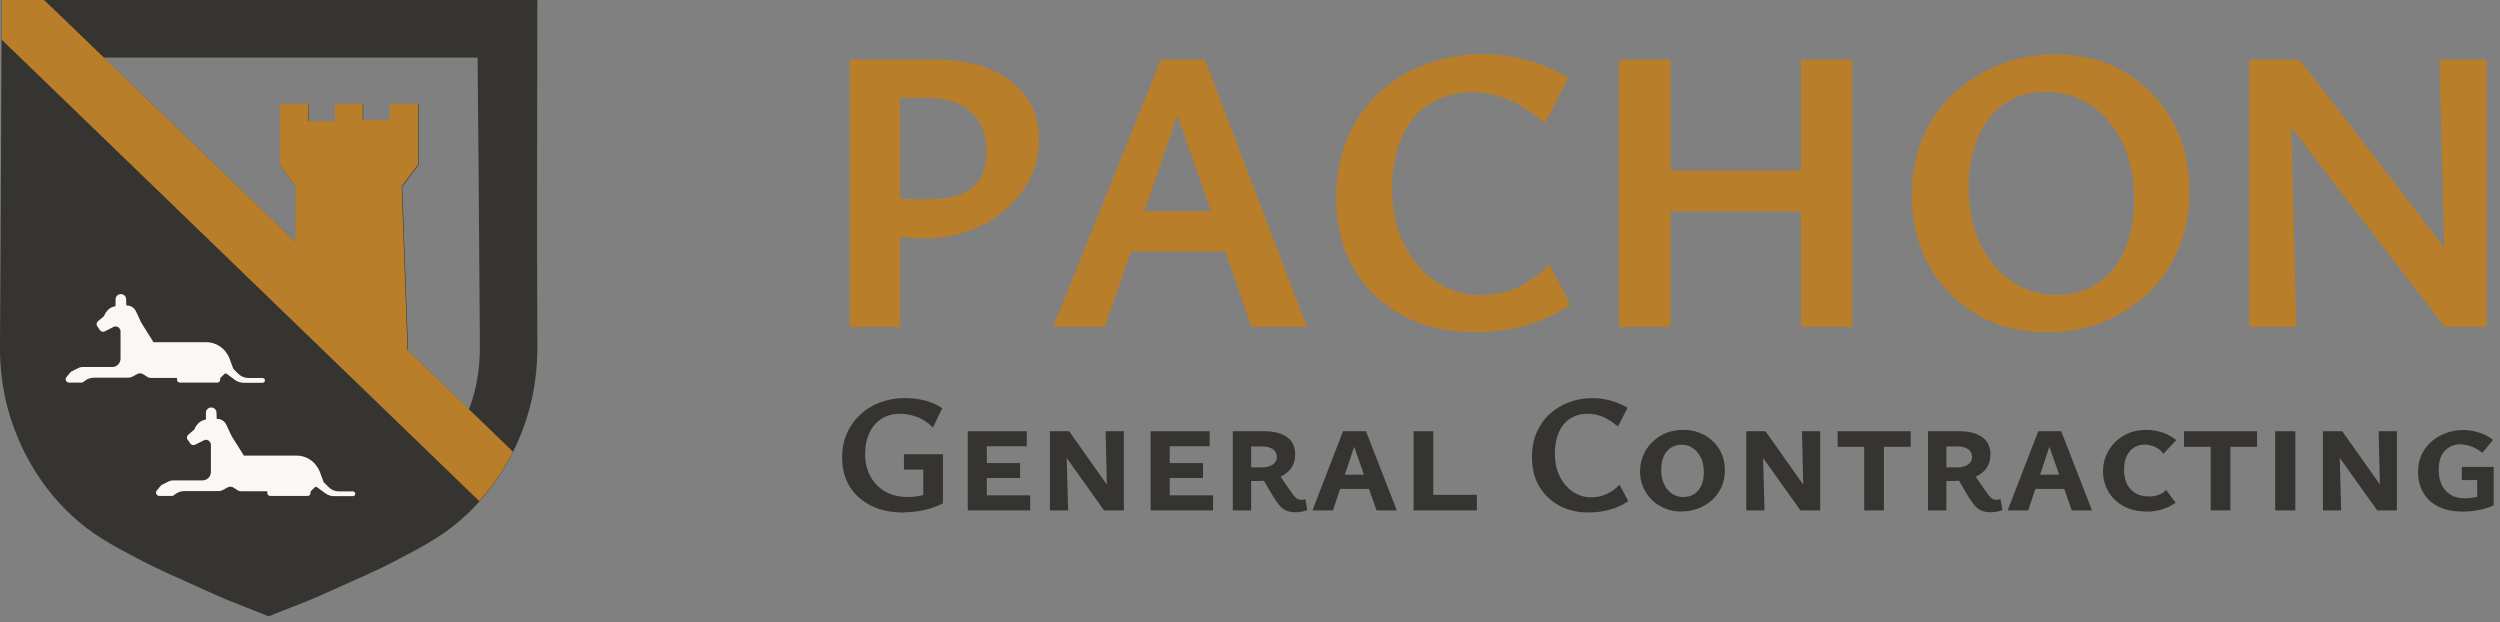 <svg width="241" height="60" viewBox="0 0 241 60" fill="none" xmlns="http://www.w3.org/2000/svg">
<rect x="0" y="0" width="241" height="60" fill="#808080" stroke="none"/>
<g clip-path="url(#clip0_27_48)">
<path d="M87.14 49.41C85.91 49.41 84.85 49.19 83.96 48.74C83.07 48.29 82.38 47.67 81.9 46.88C81.42 46.09 81.18 45.16 81.18 44.1C81.18 43.27 81.33 42.51 81.63 41.81C81.93 41.11 82.35 40.51 82.9 39.99C83.44 39.48 84.08 39.08 84.82 38.8C85.56 38.52 86.37 38.37 87.25 38.37C87.85 38.37 88.48 38.45 89.12 38.6C89.77 38.76 90.34 39.01 90.83 39.35L89.93 41.21C89.4 40.69 88.86 40.34 88.31 40.16C87.76 39.98 87.25 39.89 86.8 39.89C86.08 39.89 85.47 40.05 84.96 40.38C84.45 40.71 84.07 41.17 83.8 41.75C83.53 42.34 83.4 43.01 83.4 43.77C83.4 44.59 83.57 45.31 83.91 45.93C84.25 46.55 84.72 47.04 85.34 47.39C85.96 47.74 86.67 47.91 87.5 47.91C87.94 47.91 88.38 47.86 88.82 47.77C89.26 47.68 89.67 47.52 90.05 47.29L89 48.5V45.27H87.14V43.79H90.9V48.52C90.53 48.71 90.14 48.87 89.72 49C89.3 49.13 88.87 49.23 88.44 49.29C88.01 49.35 87.57 49.39 87.14 49.39V49.41Z" fill="#353431"/>
<path d="M93.29 49.2V41.57H95.13V49.2H93.29ZM93.9 43.02V41.57H98.98V43.02H93.9ZM93.9 46.08V44.64H98.34V46.08H93.9ZM93.9 49.2V47.75H99.31V49.2H93.9Z" fill="#353431"/>
<path d="M101.21 49.2V41.57H102.76L102.97 49.2H101.21ZM107.29 49.2H106.43L101.91 42.86V41.57H103.06L107.21 47.43L107.29 49.2ZM108.34 41.57V49.2H106.76L106.58 41.57H108.34Z" fill="#353431"/>
<path d="M110.92 49.2V41.57H112.76V49.2H110.92ZM111.53 43.02V41.57H116.61V43.02H111.53ZM111.53 46.08V44.64H115.97V46.08H111.53ZM111.53 49.2V47.75H116.94V49.2H111.53Z" fill="#353431"/>
<path d="M118.84 49.2V41.57H121.84C122.8 41.57 123.54 41.76 124.07 42.14C124.6 42.52 124.86 43.08 124.86 43.83C124.86 44.35 124.72 44.79 124.43 45.18C124.14 45.57 123.74 45.85 123.2 46.06C122.67 46.27 122.03 46.37 121.27 46.37H119.74V45.06H121.6C122.06 45.06 122.43 44.97 122.69 44.79C122.95 44.61 123.09 44.37 123.09 44.07C123.09 43.75 122.97 43.49 122.72 43.31C122.47 43.13 122.13 43.04 121.69 43.04H120.61V49.2H118.85H118.84ZM124.83 49.37C124.46 49.37 124.16 49.31 123.91 49.18C123.66 49.05 123.44 48.86 123.24 48.6C123.04 48.34 122.82 48.01 122.59 47.62L121.72 46.14L123.2 45.58L124.12 46.94C124.36 47.28 124.54 47.54 124.68 47.72C124.82 47.9 124.94 48.02 125.05 48.08C125.16 48.14 125.28 48.18 125.41 48.18C125.48 48.18 125.56 48.18 125.64 48.16C125.72 48.15 125.79 48.14 125.84 48.13L126.03 49.18C125.79 49.26 125.58 49.31 125.38 49.34C125.18 49.37 125 49.39 124.82 49.39L124.83 49.37Z" fill="#353431"/>
<path d="M126.52 49.2L129.47 41.57H131.68L134.65 49.2H132.7L130.3 42.38H130.77L128.5 49.2H126.53H126.52ZM128.12 47.13L128.56 45.76H132.21L132.86 47.13H128.13H128.12Z" fill="#353431"/>
<path d="M136.27 49.2V41.57H138.17V49.2H136.27ZM136.88 49.2V47.7H142.37V49.2H136.88Z" fill="#353431"/>
<path d="M153.2 49.41C152.1 49.41 151.14 49.19 150.31 48.74C149.48 48.29 148.84 47.67 148.37 46.87C147.91 46.07 147.68 45.14 147.68 44.09C147.68 43.19 147.83 42.38 148.14 41.68C148.45 40.98 148.87 40.38 149.41 39.89C149.95 39.4 150.57 39.03 151.27 38.77C151.97 38.51 152.72 38.38 153.51 38.38C154.08 38.38 154.66 38.46 155.24 38.61C155.82 38.77 156.37 39 156.9 39.31L155.96 41.12C155.48 40.7 155 40.39 154.53 40.19C154.06 39.99 153.58 39.89 153.07 39.89C152.41 39.89 151.85 40.04 151.37 40.35C150.89 40.66 150.53 41.1 150.27 41.67C150.02 42.25 149.89 42.93 149.89 43.73C149.89 44.58 150.05 45.32 150.37 45.95C150.69 46.58 151.12 47.07 151.65 47.42C152.18 47.77 152.76 47.94 153.38 47.94C153.94 47.94 154.46 47.83 154.93 47.6C155.4 47.37 155.8 47.08 156.12 46.71L156.97 48.32C156.41 48.69 155.81 48.96 155.17 49.13C154.53 49.31 153.87 49.4 153.18 49.4L153.2 49.41Z" fill="#353431"/>
<path d="M162.11 49.31C161.35 49.31 160.66 49.14 160.05 48.79C159.44 48.45 158.97 47.98 158.62 47.4C158.28 46.82 158.1 46.17 158.1 45.46C158.1 44.75 158.28 44.06 158.63 43.45C158.99 42.84 159.48 42.36 160.11 41.99C160.74 41.62 161.46 41.44 162.26 41.44C163.02 41.44 163.71 41.61 164.32 41.95C164.93 42.29 165.41 42.75 165.76 43.34C166.11 43.93 166.28 44.59 166.28 45.33C166.28 46.07 166.09 46.79 165.72 47.39C165.34 47.99 164.84 48.45 164.2 48.79C163.57 49.13 162.87 49.3 162.1 49.3L162.11 49.31ZM162.3 47.91C162.7 47.91 163.04 47.81 163.33 47.62C163.62 47.43 163.85 47.15 164.01 46.8C164.17 46.45 164.25 46.02 164.25 45.53C164.25 44.99 164.16 44.53 163.97 44.13C163.78 43.73 163.53 43.42 163.2 43.2C162.88 42.98 162.51 42.87 162.09 42.87C161.71 42.87 161.38 42.97 161.08 43.16C160.78 43.35 160.55 43.63 160.39 43.99C160.22 44.35 160.14 44.78 160.14 45.29C160.14 45.8 160.23 46.28 160.42 46.68C160.61 47.08 160.86 47.39 161.19 47.6C161.51 47.81 161.88 47.92 162.3 47.92V47.91Z" fill="#353431"/>
<path d="M168.34 49.2V41.57H169.89L170.1 49.2H168.34ZM174.42 49.2H173.56L169.04 42.86V41.57H170.19L174.34 47.43L174.42 49.2ZM175.47 41.57V49.2H173.89L173.71 41.57H175.47Z" fill="#353431"/>
<path d="M177.15 43.07V41.57H184.19V43.07H177.15ZM179.71 49.2V41.57H181.61V49.2H179.71Z" fill="#353431"/>
<path d="M185.86 49.2V41.57H188.86C189.82 41.57 190.56 41.76 191.09 42.14C191.62 42.52 191.88 43.08 191.88 43.83C191.88 44.35 191.74 44.79 191.45 45.18C191.16 45.57 190.76 45.85 190.22 46.06C189.69 46.27 189.05 46.37 188.29 46.37H186.76V45.06H188.62C189.08 45.06 189.45 44.97 189.71 44.79C189.97 44.61 190.11 44.37 190.11 44.07C190.11 43.75 189.99 43.49 189.74 43.31C189.49 43.13 189.15 43.04 188.71 43.04H187.63V49.2H185.87H185.86ZM191.84 49.37C191.47 49.37 191.17 49.31 190.92 49.18C190.67 49.05 190.45 48.86 190.25 48.6C190.05 48.34 189.83 48.01 189.6 47.62L188.73 46.14L190.21 45.58L191.13 46.94C191.37 47.28 191.55 47.54 191.69 47.72C191.83 47.9 191.95 48.02 192.06 48.08C192.17 48.14 192.29 48.18 192.42 48.18C192.49 48.18 192.57 48.18 192.65 48.16C192.73 48.15 192.8 48.14 192.85 48.13L193.04 49.18C192.8 49.26 192.59 49.31 192.39 49.34C192.19 49.37 192.01 49.39 191.83 49.39L191.84 49.37Z" fill="#353431"/>
<path d="M193.54 49.2L196.49 41.57H198.7L201.67 49.2H199.72L197.32 42.38H197.79L195.52 49.2H193.55H193.54ZM195.14 47.13L195.58 45.76H199.23L199.88 47.13H195.15H195.14Z" fill="#353431"/>
<path d="M206.93 49.31C206.08 49.31 205.34 49.14 204.71 48.79C204.08 48.45 203.59 47.98 203.25 47.39C202.91 46.8 202.73 46.16 202.73 45.46C202.73 44.72 202.91 44.04 203.27 43.43C203.63 42.82 204.13 42.34 204.75 41.98C205.38 41.62 206.1 41.44 206.92 41.44C207.47 41.44 207.99 41.53 208.48 41.7C208.97 41.87 209.41 42.12 209.79 42.43L208.56 43.74C208.35 43.46 208.07 43.24 207.75 43.09C207.43 42.94 207.09 42.86 206.74 42.86C206.35 42.86 206.01 42.96 205.71 43.15C205.41 43.34 205.17 43.62 205.01 43.98C204.84 44.34 204.76 44.78 204.76 45.29C204.76 45.8 204.85 46.26 205.03 46.64C205.21 47.02 205.49 47.32 205.85 47.54C206.21 47.76 206.65 47.86 207.16 47.86C207.52 47.86 207.83 47.81 208.12 47.7C208.41 47.59 208.63 47.44 208.81 47.23L209.73 48.46C209.36 48.73 208.94 48.94 208.46 49.09C207.98 49.24 207.47 49.32 206.92 49.32L206.93 49.31Z" fill="#353431"/>
<path d="M210.54 43.07V41.57H217.58V43.07H210.54ZM213.11 49.2V41.57H215.01V49.2H213.11Z" fill="#353431"/>
<path d="M219.33 49.2V41.57H221.27V49.2H219.33Z" fill="#353431"/>
<path d="M223.93 49.2V41.57H225.48L225.69 49.2H223.93ZM230.02 49.2H229.16L224.64 42.86V41.57H225.79L229.94 47.43L230.02 49.2ZM231.06 41.57V49.2H229.48L229.3 41.57H231.06Z" fill="#353431"/>
<path d="M237.34 49.31C236.44 49.31 235.67 49.15 235.04 48.83C234.41 48.51 233.93 48.06 233.6 47.49C233.27 46.92 233.1 46.26 233.1 45.52C233.1 44.84 233.23 44.25 233.48 43.75C233.73 43.25 234.07 42.82 234.49 42.48C234.91 42.14 235.38 41.89 235.89 41.71C236.41 41.54 236.92 41.45 237.44 41.45C237.91 41.45 238.4 41.53 238.92 41.68C239.43 41.83 239.9 42.07 240.33 42.41L239.3 43.65C238.96 43.37 238.59 43.16 238.2 43.03C237.81 42.9 237.46 42.83 237.14 42.83C236.82 42.83 236.48 42.91 236.16 43.08C235.84 43.25 235.58 43.51 235.39 43.86C235.19 44.21 235.09 44.69 235.09 45.28C235.09 45.84 235.19 46.33 235.38 46.74C235.57 47.15 235.86 47.47 236.24 47.7C236.62 47.93 237.09 48.04 237.65 48.04C237.96 48.04 238.28 48 238.62 47.93C238.95 47.86 239.26 47.76 239.54 47.63L238.8 48.7V46.28H237.32V45.01H240.39V48.72C240.09 48.86 239.76 48.98 239.41 49.07C239.06 49.16 238.7 49.23 238.35 49.26C238 49.3 237.67 49.32 237.36 49.32L237.34 49.31Z" fill="#353431"/>
<path d="M95.44 6.68C93.96 6.05 92.25 5.74 90.29 5.74H81.91V31.52H86.77V22.85C86.93 22.87 87.08 22.89 87.24 22.9C88 22.95 88.57 22.98 88.96 22.98C90.61 22.98 92.11 22.73 93.49 22.22C94.86 21.71 96.04 21.01 97.04 20.12C98.03 19.23 98.8 18.22 99.35 17.08C99.9 15.94 100.17 14.74 100.17 13.46C100.17 11.87 99.75 10.5 98.92 9.35C98.08 8.2 96.93 7.31 95.45 6.69L95.44 6.68ZM94.5 17.2C94.09 17.89 93.47 18.4 92.62 18.73C91.77 19.06 90.68 19.22 89.35 19.22C88.62 19.22 87.94 19.2 87.31 19.16C87.15 19.15 86.95 19.13 86.76 19.12V9.43H89.46C91.18 9.43 92.55 9.87 93.57 10.76C94.59 11.65 95.1 12.93 95.1 14.6C95.1 15.64 94.9 16.51 94.49 17.21L94.5 17.2Z" fill="#B97E2A"/>
<path d="M111.91 5.74L101.53 31.52H106.51L109.01 24.23H118.11L120.66 31.52H125.99L116.16 5.74H111.93H111.91ZM110.33 20.35L113.5 11.1L116.74 20.35H110.33Z" fill="#B97E2A"/>
<path d="M146.46 27.64C145.31 28.19 144.06 28.46 142.7 28.46C141.19 28.46 139.78 28.04 138.49 27.19C137.2 26.34 136.16 25.15 135.38 23.62C134.6 22.09 134.2 20.3 134.2 18.23C134.2 16.3 134.51 14.63 135.12 13.24C135.73 11.84 136.62 10.77 137.78 10.03C138.94 9.29 140.32 8.91 141.91 8.91C143.14 8.91 144.32 9.15 145.46 9.63C146.6 10.11 147.75 10.86 148.93 11.88L151.2 7.49C149.92 6.73 148.57 6.16 147.16 5.79C145.75 5.42 144.35 5.22 142.97 5.22C141.04 5.22 139.22 5.53 137.52 6.16C135.82 6.79 134.32 7.69 133.01 8.88C131.7 10.07 130.68 11.52 129.93 13.23C129.18 14.94 128.81 16.89 128.81 19.09C128.81 21.65 129.37 23.9 130.49 25.85C131.61 27.8 133.18 29.31 135.19 30.39C137.2 31.47 139.54 32.02 142.2 32.02C143.87 32.02 145.48 31.8 147.04 31.37C148.59 30.94 150.05 30.28 151.41 29.39L149.33 25.47C148.55 26.36 147.58 27.08 146.43 27.63L146.46 27.64Z" fill="#B97E2A"/>
<path d="M173.61 16.44H161.04V5.74H156.06V31.52H161.04V20.39H173.61V31.52H178.55V5.74H173.61V16.44Z" fill="#B97E2A"/>
<path d="M204.82 6.94C202.87 5.8 200.65 5.24 198.14 5.24C196.29 5.24 194.53 5.56 192.87 6.2C191.21 6.84 189.74 7.75 188.44 8.92C187.15 10.1 186.13 11.52 185.4 13.19C184.67 14.86 184.3 16.74 184.3 18.83C184.3 21.36 184.86 23.63 185.98 25.63C187.1 27.63 188.64 29.19 190.6 30.33C192.56 31.47 194.8 32.03 197.34 32.03C199.19 32.03 200.94 31.72 202.59 31.09C204.23 30.46 205.69 29.56 206.96 28.37C208.23 27.18 209.23 25.75 209.96 24.08C210.69 22.41 211.06 20.53 211.06 18.44C211.06 15.88 210.5 13.61 209.39 11.62C208.28 9.64 206.75 8.07 204.81 6.94H204.82ZM204.84 24.08C204.24 25.46 203.38 26.54 202.25 27.29C201.13 28.05 199.79 28.43 198.25 28.43C196.71 28.43 195.3 28.01 194.02 27.18C192.74 26.34 191.71 25.15 190.94 23.6C190.17 22.05 189.78 20.2 189.78 18.06C189.78 16.18 190.09 14.55 190.7 13.16C191.31 11.78 192.18 10.71 193.29 9.97C194.4 9.23 195.69 8.85 197.15 8.85C198.74 8.85 200.19 9.27 201.48 10.1C202.77 10.94 203.8 12.12 204.57 13.66C205.34 15.2 205.73 17.06 205.73 19.22C205.73 21.07 205.43 22.69 204.83 24.08H204.84Z" fill="#B97E2A"/>
<path d="M235.16 5.74L235.63 23.86L221.68 5.74H220.71H218.47H216.83V31.52H221.37L220.87 12.26L235.67 31.52H235.83H237.63H239.71V5.74H235.16Z" fill="#B97E2A"/>
<path d="M51.8 0H23.73C15.91 0 7.97 0 0.16 0C0.16 0 0.06 26.02 -1.25109e-05 32.96C-0.01 34.24 -0.04 37.12 1.11 40.58C1.88 42.9 3.5 46.48 6.79 49.58C8.86 51.54 10.79 52.55 13.85 54.15C15.12 54.81 17.02 55.66 20.77 57.34C22.74 58.22 24.78 58.93 25.9 59.42C27.01 58.93 29.06 58.22 31.03 57.34C34.78 55.67 36.69 54.82 37.95 54.15C41.01 52.55 42.94 51.54 45.01 49.58C48.3 46.48 49.92 42.9 50.69 40.58C51.83 37.12 51.81 34.25 51.8 32.96C51.74 26.02 51.8 0 51.8 0ZM25.9 5.55H46.04C46.13 13.72 46.17 20.77 46.21 26.18C46.23 28.79 46.24 31.07 46.26 33.02C46.26 34.07 46.29 36.26 45.43 38.84C45.36 39.04 45.29 39.25 45.2 39.47L39.34 33.82L38.77 17.99L40.35 15.89V10.03H37.63V11.6H35.01V10.03H32.33V11.7H29.78V10.03H27.02V15.89L28.54 17.99V23.4L10 5.55H25.9Z" fill="#353431"/>
<path d="M9.38 31.45L9.63 31.82C9.73 31.97 9.94 32.03 10.1 31.94L10.96 31.51C11.16 31.41 11.4 31.48 11.52 31.67L11.55 31.71C11.6 31.78 11.62 31.86 11.62 31.95V34.57C11.62 35.02 11.26 35.38 10.81 35.38H7.94C7.82 35.38 7.7 35.41 7.59 35.46L6.89 35.81C6.89 35.81 6.81 35.86 6.79 35.89L6.4 36.36C6.29 36.49 6.31 36.68 6.43 36.79C6.49 36.85 6.57 36.88 6.65 36.88H7.86C7.93 36.88 8 36.86 8.06 36.81L8.14 36.74C8.4 36.53 8.73 36.41 9.07 36.41H12.36C12.51 36.41 12.66 36.37 12.79 36.3L13.22 36.06C13.41 35.96 13.63 35.96 13.81 36.08L14.21 36.34C14.3 36.4 14.41 36.43 14.52 36.43H17.06V36.6C17.06 36.75 17.18 36.88 17.34 36.88H20.96C21.11 36.88 21.22 36.76 21.22 36.62V36.52C21.22 36.52 21.23 36.45 21.26 36.42L21.65 36.03C21.65 36.03 21.78 35.97 21.83 36.02L22.66 36.63C22.9 36.8 23.19 36.9 23.48 36.9H25.31C25.44 36.9 25.54 36.8 25.54 36.67C25.54 36.54 25.44 36.44 25.31 36.44H23.95C23.58 36.44 23.23 36.29 22.97 36.03L22.49 35.55L22.14 34.6C22.08 34.43 22 34.28 21.9 34.13L21.85 34.05C21.66 33.76 21.41 33.52 21.12 33.34C20.75 33.11 20.33 32.99 19.9 32.99H14.8L13.62 31.11L13.1 30C13.03 29.86 12.93 29.73 12.8 29.64C12.64 29.52 12.44 29.45 12.24 29.45H12.18L12.16 28.84C12.16 28.56 11.92 28.35 11.65 28.35C11.37 28.35 11.14 28.58 11.14 28.86V29.51L10.92 29.57C10.7 29.63 10.51 29.76 10.36 29.93L10.24 30.08C10.18 30.15 10.13 30.23 10.1 30.31L10.02 30.48L9.44 30.97C9.3 31.09 9.27 31.3 9.37 31.46L9.38 31.45Z" fill="#FAF8F5"/>
<path d="M18.09 42.38L18.34 42.75C18.44 42.9 18.65 42.96 18.81 42.87L19.67 42.44C19.87 42.34 20.11 42.41 20.23 42.6L20.26 42.64C20.31 42.71 20.33 42.79 20.33 42.88V45.5C20.33 45.95 19.97 46.31 19.52 46.31H16.65C16.53 46.31 16.41 46.34 16.3 46.39L15.6 46.74C15.6 46.74 15.52 46.79 15.5 46.82L15.11 47.29C15 47.42 15.02 47.61 15.14 47.72C15.2 47.78 15.28 47.81 15.36 47.81H16.57C16.64 47.81 16.71 47.79 16.77 47.74L16.85 47.67C17.11 47.46 17.44 47.34 17.78 47.34H21.07C21.22 47.34 21.37 47.3 21.5 47.23L21.93 46.99C22.12 46.89 22.34 46.89 22.52 47.01L22.92 47.27C23.01 47.33 23.12 47.36 23.23 47.36H25.77V47.53C25.77 47.68 25.89 47.81 26.05 47.81H29.67C29.82 47.81 29.93 47.69 29.93 47.55V47.45C29.93 47.45 29.94 47.38 29.97 47.35L30.36 46.96C30.36 46.96 30.49 46.9 30.54 46.95L31.37 47.56C31.61 47.73 31.9 47.83 32.19 47.83H34.02C34.15 47.83 34.25 47.73 34.25 47.6C34.25 47.47 34.15 47.37 34.02 47.37H32.66C32.29 47.37 31.94 47.22 31.68 46.96L31.2 46.48L30.85 45.53C30.79 45.36 30.71 45.21 30.61 45.06L30.56 44.98C30.37 44.69 30.12 44.45 29.83 44.27C29.46 44.04 29.04 43.92 28.61 43.92H23.51L22.33 42.04L21.81 40.93C21.74 40.79 21.64 40.66 21.51 40.57C21.35 40.45 21.15 40.38 20.95 40.38H20.89L20.87 39.77C20.87 39.49 20.63 39.28 20.36 39.28C20.08 39.28 19.85 39.51 19.85 39.79V40.44L19.63 40.5C19.41 40.56 19.22 40.69 19.07 40.86L18.95 41.01C18.89 41.08 18.84 41.16 18.81 41.24L18.73 41.41L18.15 41.9C18.01 42.02 17.98 42.23 18.08 42.39L18.09 42.38Z" fill="#FAF8F5"/>
<path d="M39.29 33.75L38.72 17.96L40.3 15.86V10H37.58V11.57H34.97V10H32.29V11.67H29.74V10H26.98V15.86L28.5 17.95V23.34C20.41 15.56 12.33 7.78 4.25 0C2.87 0 1.56 0 0.18 0L0.16 3.82C15.53 18.66 30.83 33.47 46.2 48.31C46.79 47.66 47.42 46.88 48.04 45.96C48.62 45.1 49.08 44.28 49.45 43.54C46.06 40.28 42.68 37.01 39.29 33.75Z" fill="#B97E2A"/>
</g>
<defs>
<clipPath id="clip0_27_48">
<rect width="240.37" height="59.41" fill="white"/>
</clipPath>
</defs>
</svg>
